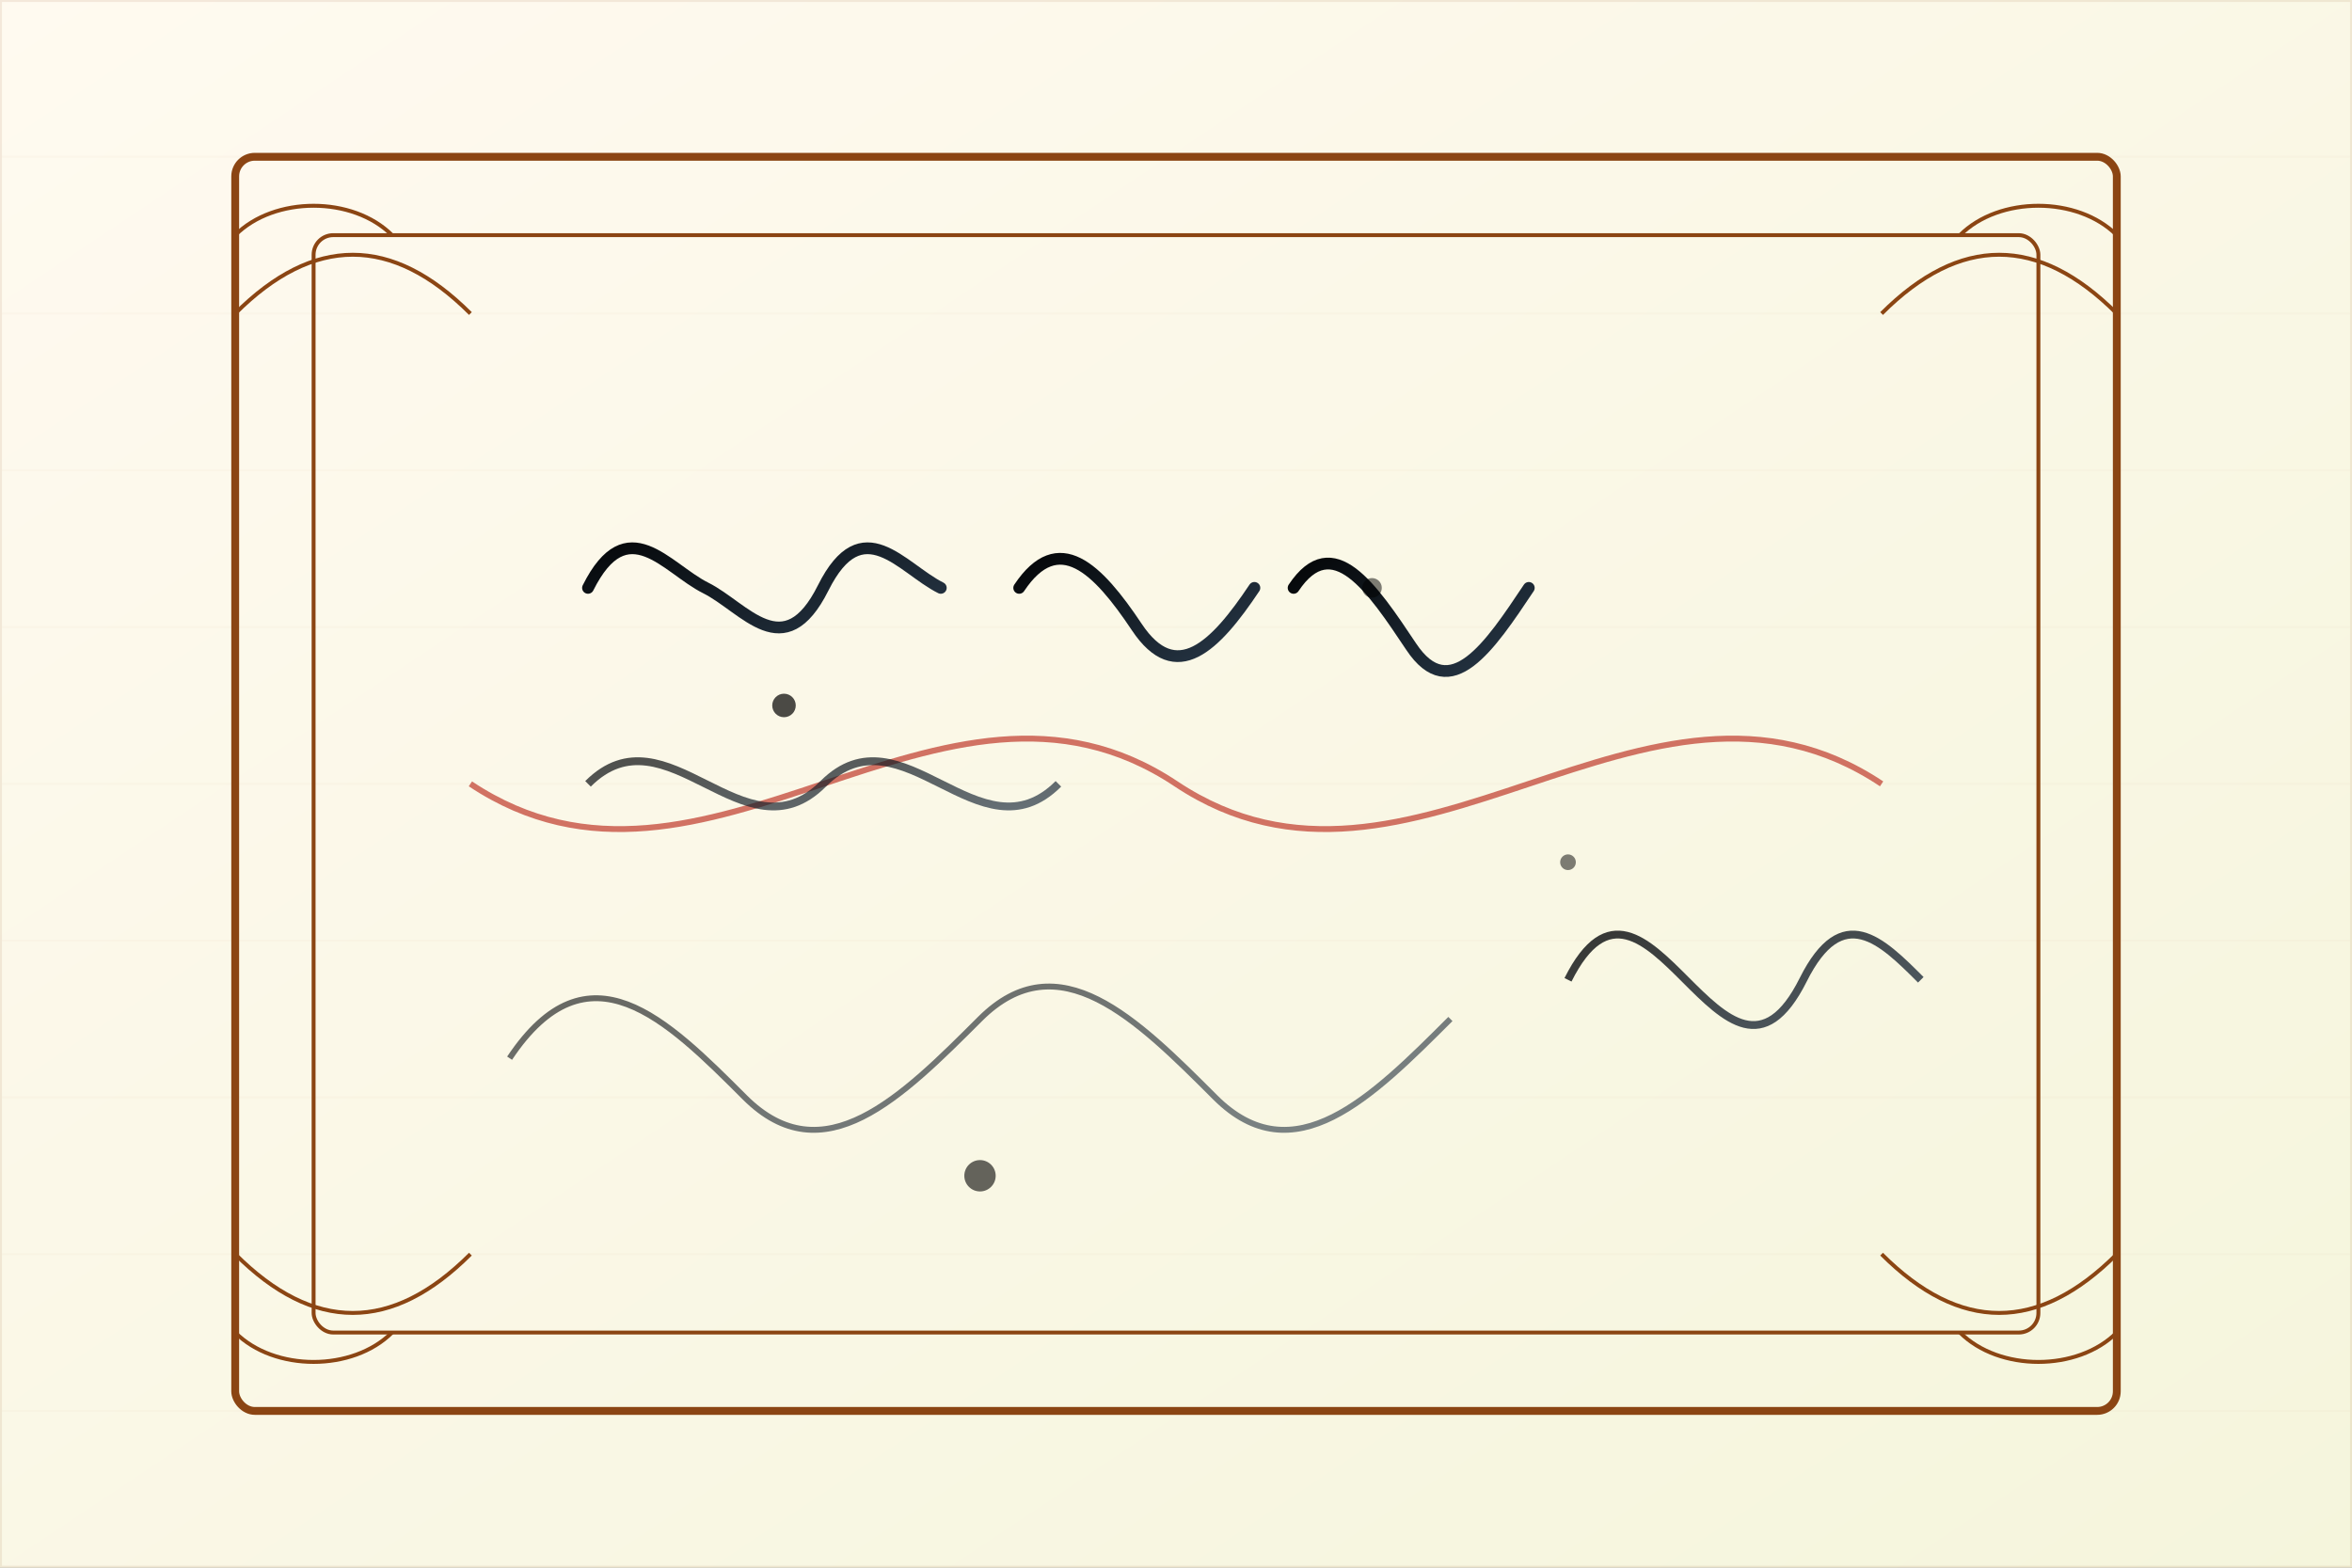 <svg xmlns="http://www.w3.org/2000/svg" width="600" height="400" viewBox="0 0 600 400">
  <rect x="0" y="0" width="600" height="400" fill="#808080" stroke="none"/>
  <defs>
    <linearGradient id="paperGradient" x1="0%" y1="0%" x2="100%" y2="100%">
      <stop offset="0%" stop-color="#fffaf0" />
      <stop offset="100%" stop-color="#f5f5dc" />
    </linearGradient>
    <linearGradient id="inkGradient" x1="0%" y1="0%" x2="100%" y2="100%">
      <stop offset="0%" stop-color="#000000" />
      <stop offset="100%" stop-color="#2c3e50" />
    </linearGradient>
  </defs>
  
  <!-- Background -->
  <rect x="0" y="0" width="600" height="400" fill="url(#paperGradient)" />
  
  <!-- Vintage paper texture -->
  <g opacity="0.1">
    <rect x="0" y="0" width="600" height="400" fill="none" stroke="#8b4513" stroke-width="1" />
    <line x1="0" y1="40" x2="600" y2="40" stroke="#8b4513" stroke-width="0.5" opacity="0.2" />
    <line x1="0" y1="80" x2="600" y2="80" stroke="#8b4513" stroke-width="0.5" opacity="0.2" />
    <line x1="0" y1="120" x2="600" y2="120" stroke="#8b4513" stroke-width="0.5" opacity="0.2" />
    <line x1="0" y1="160" x2="600" y2="160" stroke="#8b4513" stroke-width="0.5" opacity="0.2" />
    <line x1="0" y1="200" x2="600" y2="200" stroke="#8b4513" stroke-width="0.5" opacity="0.2" />
    <line x1="0" y1="240" x2="600" y2="240" stroke="#8b4513" stroke-width="0.5" opacity="0.2" />
    <line x1="0" y1="280" x2="600" y2="280" stroke="#8b4513" stroke-width="0.5" opacity="0.2" />
    <line x1="0" y1="320" x2="600" y2="320" stroke="#8b4513" stroke-width="0.5" opacity="0.2" />
    <line x1="0" y1="360" x2="600" y2="360" stroke="#8b4513" stroke-width="0.5" opacity="0.2" />
  </g>
  
  <!-- Frame for the calligraphy -->
  <rect x="60" y="40" width="480" height="320" fill="none" stroke="#8b4513" stroke-width="2" rx="5" ry="5" />
  <rect x="80" y="60" width="440" height="280" fill="none" stroke="#8b4513" stroke-width="1" rx="5" ry="5" />
  
  <!-- Decorative corner elements -->
  <g stroke="#8b4513" stroke-width="1" fill="none">
    <!-- Top left -->
    <path d="M60,60 C70,50 90,50 100,60" />
    <path d="M60,80 C80,60 100,60 120,80" />
    <!-- Top right -->
    <path d="M540,60 C530,50 510,50 500,60" />
    <path d="M540,80 C520,60 500,60 480,80" />
    <!-- Bottom left -->
    <path d="M60,340 C70,350 90,350 100,340" />
    <path d="M60,320 C80,340 100,340 120,320" />
    <!-- Bottom right -->
    <path d="M540,340 C530,350 510,350 500,340" />
    <path d="M540,320 C520,340 500,340 480,320" />
  </g>
  
  <!-- Classic Calligraphy - Copperplate style -->
  <g transform="translate(300, 150)">
    <!-- "Ars" - Art in Latin -->
    <path d="M-150,0 C-140,-20 -130,-5 -120,0 C-110,5 -100,20 -90,0 C-80,-20 -70,-5 -60,0" 
          fill="none" stroke="url(#inkGradient)" stroke-width="3" stroke-linecap="round" />
    
    <path d="M-40,0 C-30,-15 -20,-5 -10,10 C0,25 10,15 20,0" 
          fill="none" stroke="url(#inkGradient)" stroke-width="3" stroke-linecap="round" />
    
    <path d="M30,0 C40,-15 50,0 60,15 C70,30 80,15 90,0" 
          fill="none" stroke="url(#inkGradient)" stroke-width="3" stroke-linecap="round" />
  </g>
  
  <!-- Additional decorative flourishes -->
  <g transform="translate(300, 200)">
    <path d="M-180,0 C-120,40 -60,-40 0,0 C60,40 120,-40 180,0" 
          fill="none" stroke="#c0392b" stroke-width="1.5" stroke-opacity="0.7" />
  </g>
  
  <!-- Additional flourishes -->
  <g transform="translate(130, 270)">
    <path d="M0,0 C20,-30 40,-10 60,10 C80,30 100,10 120,-10 C140,-30 160,-10 180,10 C200,30 220,10 240,-10" 
          fill="none" stroke="url(#inkGradient)" stroke-width="1.5" stroke-opacity="0.6" />
  </g>
  
  <g transform="translate(150, 200)">
    <path d="M0,0 C10,-10 20,-5 30,0 C40,5 50,10 60,0 C70,-10 80,-5 90,0 C100,5 110,10 120,0" 
          fill="none" stroke="url(#inkGradient)" stroke-width="2" stroke-opacity="0.7" />
  </g>
  
  <g transform="translate(400, 250)">
    <path d="M0,0 C10,-20 20,-10 30,0 C40,10 50,20 60,0 C70,-20 80,-10 90,0" 
          fill="none" stroke="url(#inkGradient)" stroke-width="2" stroke-opacity="0.8" />
  </g>
  
  <!-- Small ink spots -->
  <circle cx="200" cy="180" r="3" fill="#000" fill-opacity="0.7" />
  <circle cx="400" cy="220" r="2" fill="#000" fill-opacity="0.5" />
  <circle cx="250" cy="300" r="4" fill="#000" fill-opacity="0.6" />
  <circle cx="350" cy="150" r="2.5" fill="#000" fill-opacity="0.5" />
</svg>
